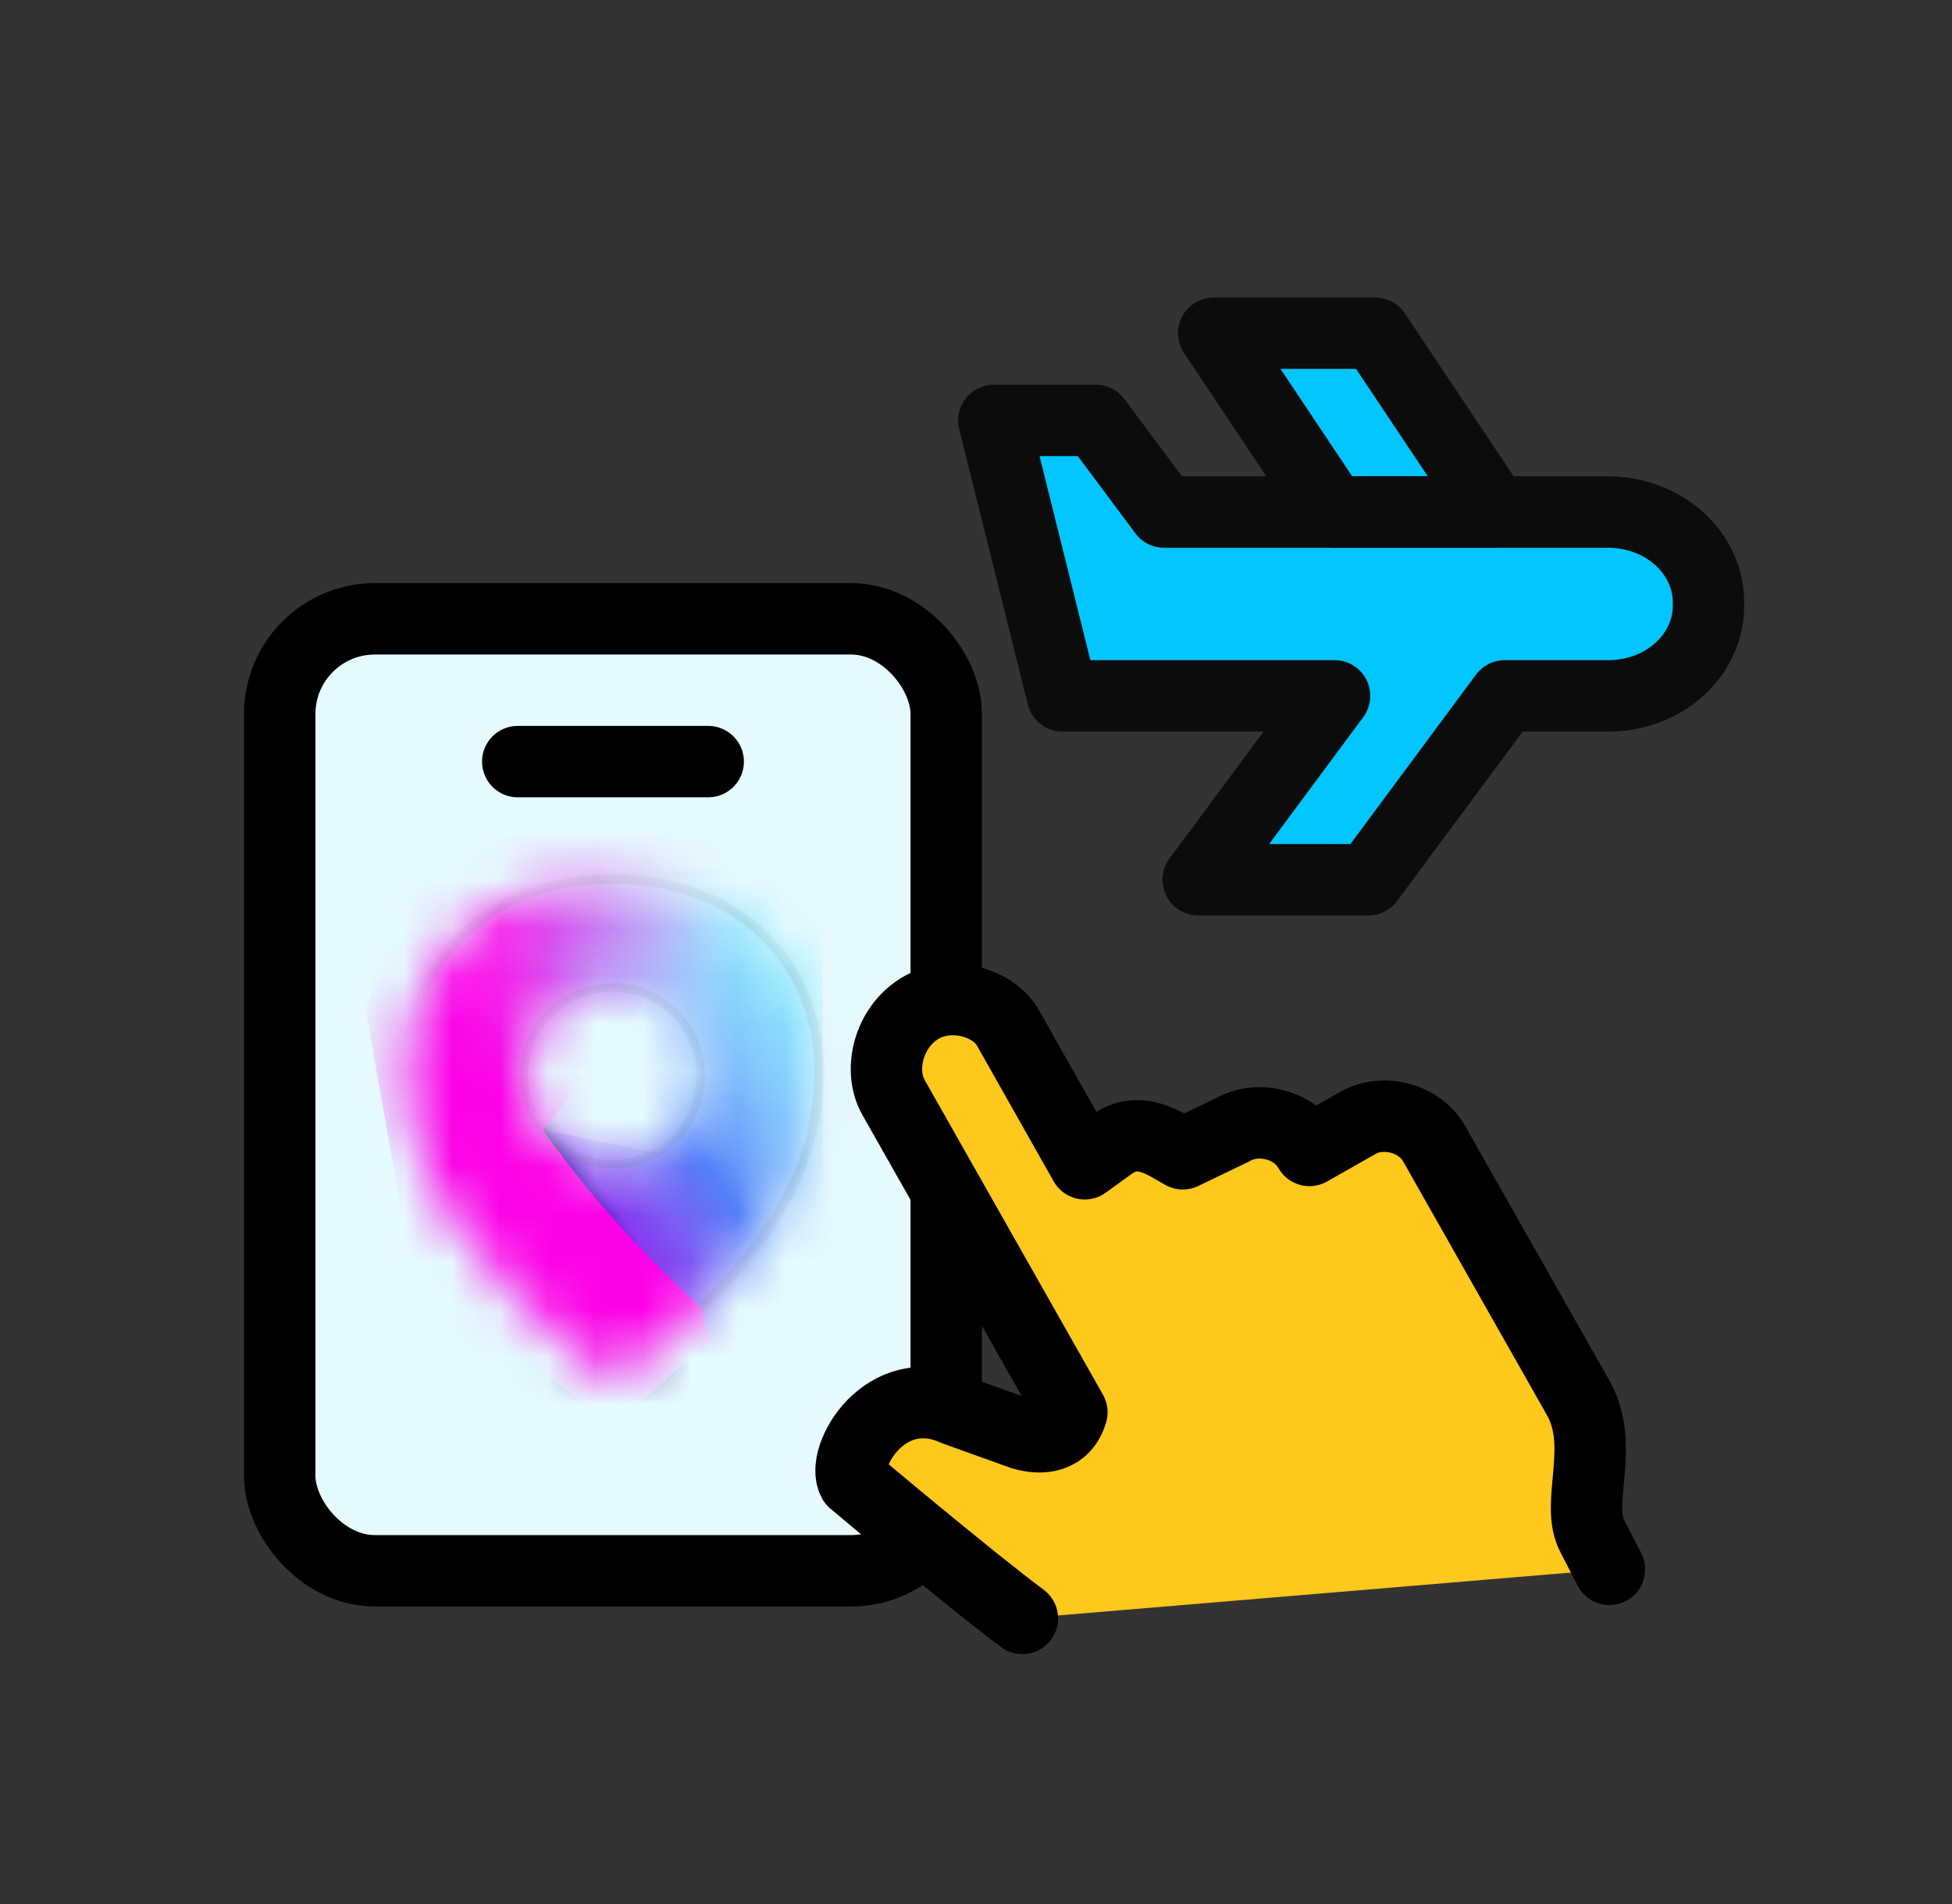<svg width="41" height="40" viewBox="0 0 41 40" fill="none" xmlns="http://www.w3.org/2000/svg">
<rect x="0" y="0" width="41" height="40" fill="#333333" stroke="none"/>
<path d="M33.745 10.757H24.45L23.015 8.832H20.875L22.316 14.619H28.031L25.167 18.482H28.742L31.605 14.619H33.745C34.028 14.624 34.309 14.577 34.572 14.482C34.834 14.386 35.072 14.244 35.272 14.064C35.472 13.883 35.629 13.669 35.734 13.432C35.84 13.196 35.891 12.943 35.885 12.688C35.89 12.434 35.838 12.181 35.733 11.945C35.627 11.709 35.47 11.495 35.27 11.315C35.07 11.134 34.832 10.992 34.57 10.897C34.309 10.801 34.028 10.754 33.745 10.757Z" fill="#01C5FD" stroke="#0C0C0C" stroke-width="1.5" stroke-linecap="round" stroke-linejoin="round"/>
<path d="M31.39 10.753H27.998L25.493 7H28.884L31.39 10.753Z" fill="#01C5FD" stroke="#0C0C0C" stroke-width="1.5" stroke-linecap="round" stroke-linejoin="round"/>
<rect x="5.875" y="13" width="14" height="20" rx="2" fill="#E5F9FE" stroke="black" stroke-width="1.5"/>
<path d="M10.875 16L14.875 16" stroke="black" stroke-width="1.5" stroke-linecap="round" stroke-linejoin="round"/>
<path d="M33.804 32.969L33.454 32.289C33.064 31.599 33.734 30.389 33.144 29.359L30.124 24.029C29.794 23.449 29.004 23.309 28.524 23.589L27.504 24.169C27.174 23.589 26.384 23.449 25.904 23.729L24.844 24.239C24.474 24.039 23.934 23.609 23.324 24.059L22.784 24.449L21.174 21.599C20.854 21.029 19.924 20.809 19.314 21.189C18.664 21.589 18.444 22.479 18.764 23.049L22.514 29.669C22.354 30.209 21.884 30.249 21.474 30.129L20.054 29.619C18.594 28.959 17.644 30.619 17.924 31.119C17.924 31.119 20.334 33.15 21.474 34" fill="#FFC81C"/>
<path d="M33.804 32.969L33.454 32.289C33.064 31.599 33.734 30.389 33.144 29.359L30.124 24.029C29.794 23.449 29.004 23.309 28.524 23.589L27.504 24.169C27.174 23.589 26.384 23.449 25.904 23.729L24.844 24.239C24.474 24.039 23.934 23.609 23.324 24.059L22.784 24.449L21.174 21.599C20.854 21.029 19.924 20.809 19.314 21.189C18.664 21.589 18.444 22.479 18.764 23.049L22.514 29.669C22.354 30.209 21.884 30.249 21.474 30.129L20.054 29.619C18.594 28.959 17.644 30.619 17.924 31.119C17.924 31.119 20.334 33.15 21.474 34" stroke="black" stroke-width="1.5" stroke-linecap="round" stroke-linejoin="round"/>
<mask id="mask0_23999_14235" style="mask-type:alpha" maskUnits="userSpaceOnUse" x="8" y="18" width="10" height="11">
<path d="M12.87 18.477C10.404 18.477 8.545 20.052 8.545 22.553C8.545 22.834 8.57 23.104 8.615 23.363C8.989 26.399 12.895 29 12.895 29C12.895 29 16.764 26.4 17.135 23.363C17.18 23.104 17.205 22.834 17.205 22.553C17.205 20.052 15.335 18.477 12.87 18.477ZM12.873 24.455C11.848 24.455 11.017 23.623 11.017 22.597C11.017 21.571 11.848 20.739 12.873 20.739C13.899 20.739 14.729 21.571 14.729 22.597C14.729 23.624 13.899 24.455 12.873 24.455V24.455Z" fill="#D9D9D9"/>
</mask>
<g mask="url(#mask0_23999_14235)">
<path d="M17.278 18.258H8.472V29.042H17.278V18.258Z" fill="#67E9FE"/>
<path d="M9.076 29.335V20.603V17.203H17.992V29.555L9.076 29.335Z" fill="url(#paint0_linear_23999_14235)"/>
<path d="M11.408 23.737C11.408 23.737 12.735 25.716 14.729 27.459L14.898 28.17L12.872 29.978L8.631 26.584L7.679 21.192L9.107 17.941L12.677 16.355L16.088 17.386L18.293 22.813L13.781 24.217L11.409 23.737H11.408Z" fill="url(#paint1_linear_23999_14235)"/>
<path d="M12.896 29.102C12.878 29.102 12.86 29.096 12.843 29.086C12.682 28.979 8.896 26.422 8.52 23.37C8.474 23.104 8.45 22.825 8.45 22.547C8.45 20.086 10.267 18.367 12.87 18.367C15.473 18.367 17.301 20.086 17.301 22.547C17.301 22.825 17.278 23.104 17.229 23.376C16.861 26.394 13.11 28.977 12.95 29.085C12.934 29.096 12.914 29.103 12.895 29.103L12.896 29.102ZM12.87 18.558C10.38 18.558 8.64 20.198 8.64 22.547C8.64 22.815 8.663 23.082 8.708 23.343C9.05 26.12 12.429 28.567 12.895 28.892C13.375 28.555 16.701 26.133 17.04 23.348C17.087 23.083 17.11 22.815 17.11 22.547C17.11 20.198 15.367 18.558 12.87 18.558Z" fill="black" fill-opacity="0.05"/>
<path d="M12.896 29.086C12.881 29.086 12.866 29.081 12.852 29.072C12.812 29.046 8.911 26.412 8.536 23.368C8.49 23.102 8.466 22.824 8.466 22.547C8.466 20.096 10.277 18.383 12.87 18.383C15.464 18.383 17.286 20.096 17.286 22.547C17.286 22.824 17.262 23.102 17.214 23.373C16.847 26.385 13.102 28.964 12.942 29.072C12.929 29.082 12.913 29.087 12.897 29.087L12.896 29.086ZM12.87 18.541C10.37 18.541 8.624 20.188 8.624 22.547C8.624 22.815 8.647 23.083 8.694 23.345C9.039 26.146 12.465 28.611 12.896 28.91C13.342 28.599 16.715 26.16 17.057 23.35C17.104 23.083 17.127 22.815 17.127 22.547C17.126 20.188 15.376 18.541 12.87 18.541Z" fill="black" fill-opacity="0.05"/>
<path d="M12.897 29.126C12.874 29.126 12.851 29.12 12.831 29.106C12.67 28.998 8.875 26.436 8.498 23.374C8.451 23.107 8.427 22.827 8.427 22.548C8.426 20.072 10.254 18.344 12.87 18.344C15.487 18.344 17.326 20.072 17.326 22.548C17.326 22.827 17.301 23.108 17.254 23.38C16.885 26.408 13.124 28.996 12.965 29.105C12.944 29.119 12.921 29.126 12.897 29.126V29.126ZM12.87 18.582C10.394 18.582 8.664 20.213 8.664 22.548C8.664 22.814 8.687 23.08 8.733 23.339C9.071 26.082 12.383 28.503 12.896 28.863C13.42 28.494 16.682 26.095 17.018 23.346C17.065 23.08 17.088 22.814 17.088 22.548C17.087 20.213 15.354 18.582 12.87 18.582Z" fill="black" fill-opacity="0.05"/>
<path d="M11.098 32.268V25.817V23.305H20.617V32.431L11.098 32.268Z" fill="url(#paint2_linear_23999_14235)"/>
<path d="M8.631 26.585L12.873 29.978L14.898 28.171L14.729 27.459C12.736 25.717 11.409 23.737 11.409 23.737L13.542 21.042L11.43 17.492L7.631 19.602L8.631 26.585Z" fill="url(#paint3_linear_23999_14235)"/>
<path d="M12.865 24.539C11.798 24.539 10.93 23.67 10.93 22.602C10.93 21.534 11.798 20.664 12.865 20.664C13.933 20.664 14.801 21.533 14.801 22.602C14.801 23.671 13.933 24.539 12.865 24.539V24.539ZM12.865 20.823C11.886 20.823 11.088 21.62 11.088 22.602C11.088 23.584 11.886 24.381 12.865 24.381C13.845 24.381 14.642 23.583 14.642 22.602C14.642 21.621 13.845 20.823 12.865 20.823V20.823Z" fill="black" fill-opacity="0.05"/>
<path d="M12.866 24.555C11.79 24.555 10.915 23.679 10.915 22.602C10.915 21.525 11.79 20.648 12.866 20.648C13.943 20.648 14.818 21.525 14.818 22.602C14.818 23.68 13.943 24.555 12.866 24.555V24.555ZM12.866 20.839C11.895 20.839 11.105 21.629 11.105 22.602C11.105 23.575 11.895 24.365 12.866 24.365C13.837 24.365 14.627 23.574 14.627 22.602C14.627 21.63 13.837 20.839 12.866 20.839V20.839Z" fill="black" fill-opacity="0.05"/>
</g>
<defs>
<linearGradient id="paint0_linear_23999_14235" x1="12.169" y1="24.294" x2="18.192" y2="20.253" gradientUnits="userSpaceOnUse">
<stop stop-color="#893AEF"/>
<stop offset="0.13" stop-color="#795FF4"/>
<stop offset="0.29" stop-color="#537FF9"/>
<stop offset="1" stop-color="white" stop-opacity="0"/>
</linearGradient>
<linearGradient id="paint1_linear_23999_14235" x1="7.963" y1="21.342" x2="14.369" y2="23.644" gradientUnits="userSpaceOnUse">
<stop stop-color="#FF0AE9"/>
<stop offset="0.25" stop-color="#FA16EA"/>
<stop offset="0.7" stop-color="#F491F0" stop-opacity="0.5"/>
<stop offset="1" stop-color="white" stop-opacity="0"/>
</linearGradient>
<linearGradient id="paint2_linear_23999_14235" x1="14.541" y1="28.73" x2="14.98" y2="28.443" gradientUnits="userSpaceOnUse">
<stop stop-color="#300071"/>
<stop offset="1" stop-color="#5B25E1" stop-opacity="0"/>
</linearGradient>
<linearGradient id="paint3_linear_23999_14235" x1="11.47" y1="23.317" x2="12.525" y2="20.4" gradientUnits="userSpaceOnUse">
<stop stop-color="#FD02E7"/>
<stop offset="0.96" stop-color="#FD02E7" stop-opacity="0"/>
</linearGradient>
</defs>
</svg>
